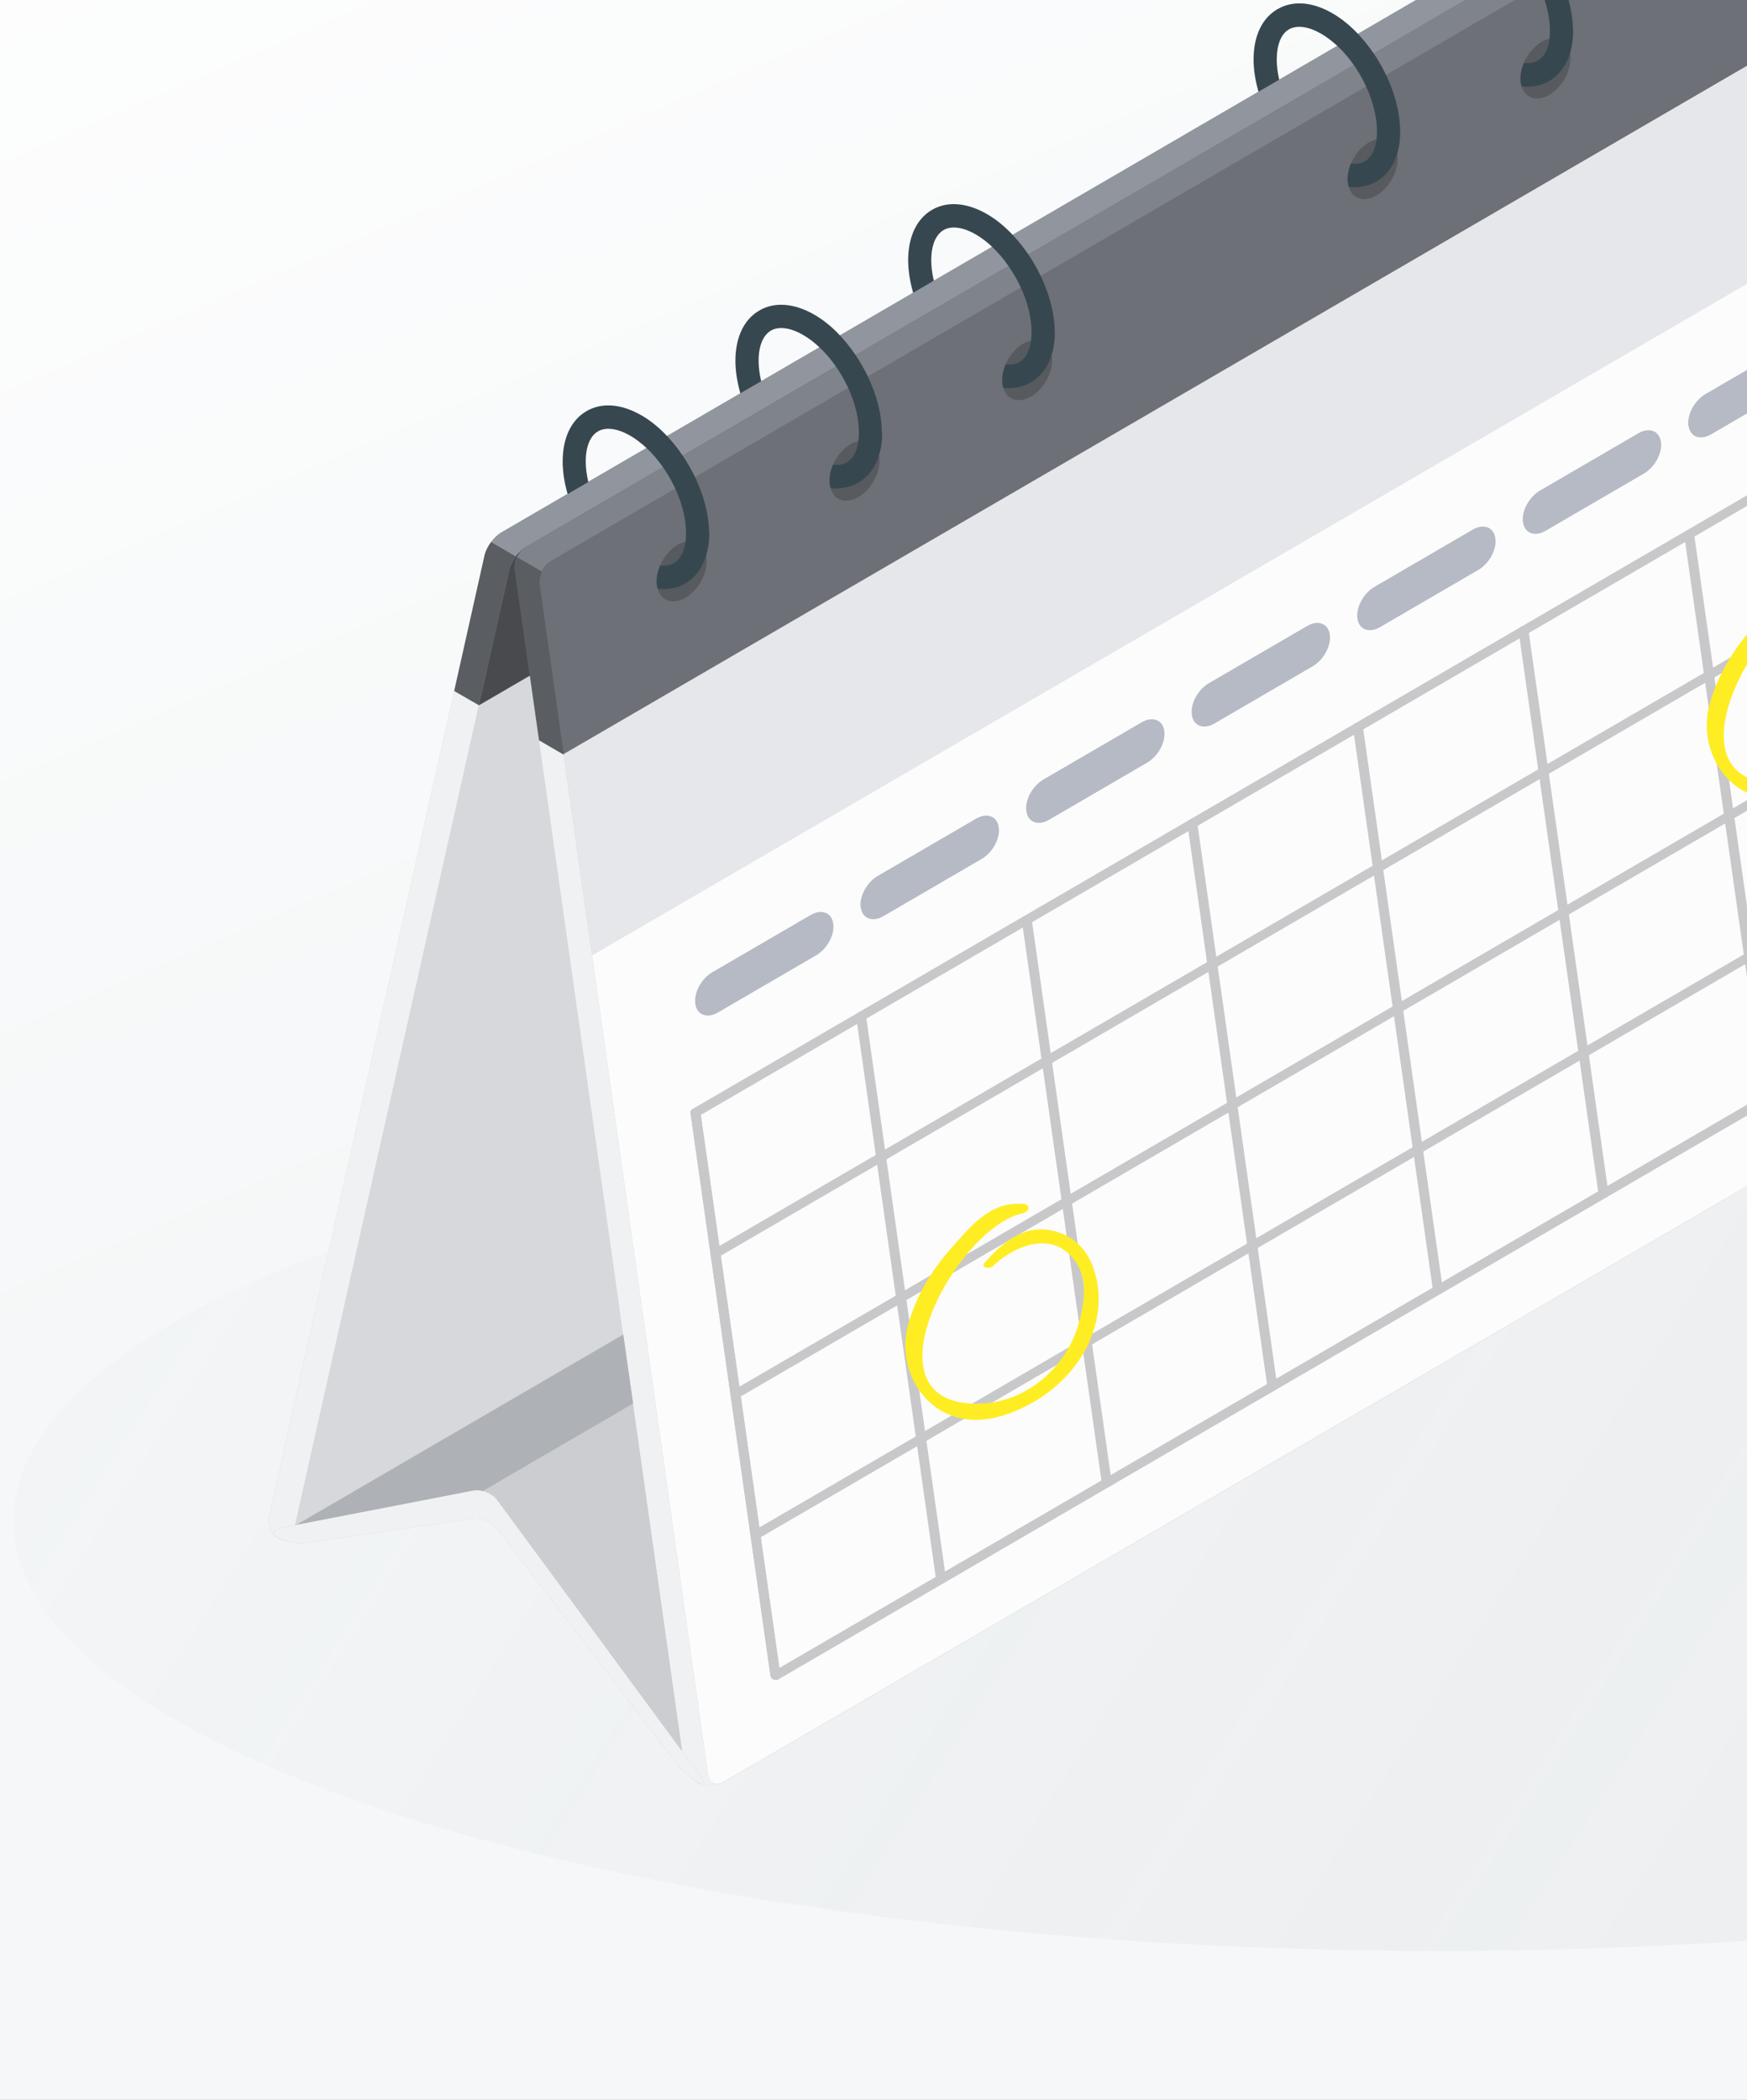 <svg width="258" height="310" viewBox="0 0 258 310" fill="none" xmlns="http://www.w3.org/2000/svg">
<rect x="0" y="0" width="258" height="310" fill="#333333" stroke="none"/>
<g clip-path="url(#clip0_1305_14300)">
<rect width="258" height="310" fill="#F5F7F8"/>
<rect width="258" height="310" fill="url(#paint0_linear_1305_14300)"/>
<ellipse opacity="0.08" cx="212.354" cy="224.5" rx="210.369" ry="63.5" fill="url(#paint1_linear_1305_14300)"/>
<path d="M41.086 227.11C40.076 226.526 39.481 225.059 39.762 223.842L71.579 81.949C71.86 80.731 72.936 79.231 74.011 78.614L263.274 -31.516C264.35 -32.133 266.037 -32.166 267.047 -31.582C268.056 -30.999 268.651 -29.532 268.37 -28.314L236.553 113.579C236.289 114.796 235.197 116.296 234.121 116.913L44.858 227.043C43.783 227.66 42.095 227.693 41.086 227.11Z" fill="#B5BAC4"/>
<path opacity="0.8" d="M41.086 227.11C40.076 226.526 39.481 225.059 39.762 223.842L71.579 81.949C71.86 80.731 72.936 79.231 74.011 78.614L263.274 -31.516C264.35 -32.133 266.037 -32.166 267.047 -31.582C268.056 -30.999 268.651 -29.532 268.37 -28.314L236.553 113.579C236.289 114.796 235.197 116.296 234.121 116.913L44.858 227.043C43.783 227.66 42.095 227.693 41.086 227.11Z" fill="white"/>
<path d="M75.219 84.066L43.402 225.959C43.137 227.176 43.783 227.66 44.858 227.026L234.121 116.897C235.197 116.28 236.289 114.779 236.553 113.562L268.37 -28.331C268.635 -29.548 267.99 -30.032 266.914 -29.398L77.651 80.731C76.576 81.348 75.484 82.849 75.219 84.066Z" fill="#B5BAC4"/>
<path opacity="0.6" d="M75.219 84.066L43.402 225.959C43.137 227.176 43.783 227.66 44.858 227.026L234.121 116.897C235.197 116.28 236.289 114.779 236.553 113.562L268.37 -28.331C268.635 -29.548 267.99 -30.032 266.914 -29.398L77.651 80.731C76.576 81.348 75.484 82.849 75.219 84.066Z" fill="white"/>
<path opacity="0.05" d="M75.219 84.066L43.402 225.959C43.137 227.176 43.783 227.66 44.858 227.026L234.121 116.897C235.197 116.28 236.289 114.779 236.553 113.562L268.37 -28.331C268.635 -29.548 267.99 -30.032 266.914 -29.398L77.651 80.731C76.576 81.348 75.484 82.849 75.219 84.066Z" fill="black"/>
<path d="M270.687 -29.448C269.677 -30.032 267.99 -29.998 266.914 -29.381L77.651 80.748C76.576 81.365 75.848 82.882 76.03 84.116L100.914 259.874C101.096 261.107 102.039 262.591 103.048 263.175C104.058 263.759 105.745 263.725 106.821 263.108L296.084 152.979C297.159 152.362 297.887 150.844 297.705 149.611L272.821 -26.147C272.639 -27.381 271.696 -28.864 270.687 -29.448Z" fill="#B5BAC4"/>
<path opacity="0.8" d="M270.687 -29.448C269.677 -30.032 267.99 -29.998 266.914 -29.381L77.651 80.748C76.576 81.365 75.848 82.882 76.03 84.116L100.914 259.874C101.096 261.107 102.039 262.591 103.048 263.175C104.058 263.759 105.745 263.725 106.821 263.108L296.084 152.979C297.159 152.362 297.887 150.844 297.705 149.611L272.821 -26.147C272.639 -27.381 271.696 -28.864 270.687 -29.448Z" fill="white"/>
<path d="M79.669 86.217L104.554 261.974C104.736 263.208 105.745 263.709 106.821 263.075L296.084 152.945C297.159 152.328 297.887 150.811 297.705 149.577L272.821 -26.18C272.639 -27.414 271.629 -27.914 270.554 -27.28L81.291 82.849C80.216 83.466 79.487 84.983 79.669 86.217Z" fill="#B5BAC4"/>
<path opacity="0.95" d="M79.669 86.217L104.554 261.974C104.736 263.208 105.745 263.709 106.821 263.075L296.084 152.945C297.159 152.328 297.887 150.811 297.705 149.577L272.821 -26.18C272.639 -27.414 271.629 -27.914 270.554 -27.28L81.291 82.849C80.216 83.466 79.487 84.983 79.669 86.217Z" fill="white"/>
<path d="M93.469 207.251L71.249 220.174C70.786 220.073 70.306 220.04 69.876 220.124L43.668 225.209C43.668 225.209 43.635 225.209 43.618 225.209H43.602L92.047 197.014L93.503 207.235L93.469 207.251Z" fill="#B5BAC4"/>
<path opacity="0.5" d="M93.469 207.251L71.249 220.174C70.786 220.073 70.306 220.04 69.876 220.124L43.668 225.209C43.668 225.209 43.635 225.209 43.618 225.209H43.602L92.047 197.014L93.503 207.235L93.469 207.251Z" fill="white"/>
<path opacity="0.2" d="M93.469 207.251L71.249 220.174C70.786 220.073 70.306 220.04 69.876 220.124L43.668 225.209C43.668 225.209 43.635 225.209 43.618 225.209H43.602L92.047 197.014L93.503 207.235L93.469 207.251Z" fill="black"/>
<path d="M100.715 258.49L73.415 221.407C72.952 220.79 72.174 220.307 71.347 220.107L93.468 207.235L100.715 258.473V258.49Z" fill="#B5BAC4"/>
<path opacity="0.6" d="M100.715 258.49L73.415 221.407C72.952 220.79 72.174 220.307 71.347 220.107L93.468 207.235L100.715 258.473V258.49Z" fill="white"/>
<path opacity="0.1" d="M100.715 258.49L73.415 221.407C72.952 220.79 72.174 220.307 71.347 220.107L93.468 207.235L100.715 258.473V258.49Z" fill="black"/>
<path d="M99.855 260.224L73.432 225.642C72.671 224.659 71.066 223.992 69.841 224.175L45.123 227.777C43.898 227.96 42.095 227.627 41.086 227.043C40.076 226.459 40.242 225.793 41.466 225.559L69.858 220.057C71.082 219.823 72.654 220.44 73.399 221.441L103.528 262.341C104.273 263.342 104.041 263.675 103.048 263.092C102.039 262.508 100.616 261.224 99.855 260.24V260.224Z" fill="#B5BAC4"/>
<path opacity="0.8" d="M99.855 260.224L73.432 225.642C72.671 224.659 71.066 223.992 69.841 224.175L45.123 227.777C43.898 227.96 42.095 227.627 41.086 227.043C40.076 226.459 40.242 225.793 41.466 225.559L69.858 220.057C71.082 219.823 72.654 220.44 73.399 221.441L103.528 262.341C104.273 263.342 104.041 263.675 103.048 263.092C102.039 262.508 100.616 261.224 99.855 260.24V260.224Z" fill="white"/>
<path d="M268.419 -29.015C268.403 -30.048 267.857 -31.116 267.03 -31.582C266.02 -32.166 264.333 -32.133 263.257 -31.516L73.994 78.614C73.481 78.914 72.952 79.431 72.522 80.015C72.058 80.632 71.711 81.332 71.562 81.965L67.078 102.007L70.718 104.108L263.869 -8.273L268.37 -28.314C268.436 -28.581 268.419 -28.798 268.419 -29.015Z" fill="#B5BAC4"/>
<path opacity="0.6" d="M268.37 -28.314C268.652 -29.532 267.99 -30.015 266.914 -29.381L77.651 80.748C76.576 81.365 75.484 82.866 75.219 84.083L70.719 104.125L263.87 -8.256L268.354 -28.298L268.37 -28.314Z" fill="black"/>
<path opacity="0.5" d="M76.162 82.132C75.698 82.749 75.351 83.449 75.219 84.066L70.718 104.108L67.078 102.007L71.562 81.965C71.711 81.349 72.058 80.632 72.522 80.015L76.162 82.132Z" fill="black"/>
<path opacity="0.2" d="M268.419 -29.015C268.337 -29.698 267.741 -29.882 266.914 -29.381L77.651 80.731C77.138 81.032 76.608 81.549 76.178 82.132L72.538 80.015C72.985 79.431 73.498 78.914 74.011 78.614L263.274 -31.516C264.349 -32.133 266.02 -32.166 267.046 -31.582C267.857 -31.116 268.403 -30.048 268.436 -29.015H268.419Z" fill="black"/>
<path d="M273.054 -24.479L272.822 -26.163C272.822 -26.247 272.789 -26.33 272.772 -26.413C272.772 -26.43 272.772 -26.463 272.772 -26.48C272.491 -27.647 271.631 -28.931 270.704 -29.465C269.695 -30.048 268.007 -30.015 266.932 -29.398L77.669 80.732C77.123 81.048 76.66 81.599 76.362 82.232C76.081 82.832 75.965 83.499 76.031 84.1L79.605 109.277L83.245 111.395L276.396 -0.986L273.054 -24.496V-24.479Z" fill="#B5BAC4"/>
<path opacity="0.4" d="M276.396 -0.969L83.244 111.411L79.671 86.217C79.588 85.617 79.704 84.95 80.001 84.35C80.299 83.716 80.763 83.166 81.308 82.849L270.588 -27.28C271.531 -27.831 272.425 -27.514 272.756 -26.564C272.756 -26.547 272.756 -26.514 272.772 -26.497C272.772 -26.497 272.772 -26.463 272.772 -26.43C272.789 -26.347 272.805 -26.263 272.822 -26.18L273.053 -24.513L276.396 -1.003V-0.969Z" fill="black"/>
<path opacity="0.5" d="M83.244 111.411L79.604 109.294L76.03 84.116C75.948 83.516 76.08 82.849 76.361 82.249L80.018 84.367C79.736 84.967 79.604 85.634 79.687 86.234L83.261 111.428L83.244 111.411Z" fill="black"/>
<path opacity="0.3" d="M272.755 -26.463C272.458 -27.464 271.531 -27.831 270.571 -27.264L81.308 82.866C80.762 83.183 80.299 83.733 80.001 84.367L76.345 82.249C76.642 81.615 77.106 81.065 77.652 80.732L266.915 -29.381C267.99 -29.998 269.678 -30.048 270.687 -29.448C271.614 -28.898 272.491 -27.631 272.755 -26.463Z" fill="black"/>
<g opacity="0.2">
<path d="M97.027 86.434C96.712 84.266 98.102 81.565 100.121 80.398C102.139 79.231 104.009 80.031 104.323 82.199C104.638 84.366 103.248 87.068 101.229 88.235C99.211 89.402 97.341 88.602 97.027 86.434Z" fill="black"/>
<path d="M122.556 71.578C122.242 69.41 123.632 66.709 125.65 65.542C127.669 64.375 129.538 65.175 129.853 67.343C130.167 69.51 128.777 72.211 126.759 73.379C124.74 74.546 122.87 73.745 122.556 71.578Z" fill="black"/>
<path d="M148.052 56.738C147.738 54.571 149.128 51.869 151.146 50.702C153.165 49.535 155.034 50.335 155.349 52.503C155.663 54.671 154.273 57.372 152.255 58.539C150.236 59.706 148.367 58.906 148.052 56.738Z" fill="black"/>
<path d="M199.062 27.059C198.748 24.891 200.137 22.19 202.156 21.023C204.175 19.856 206.044 20.656 206.358 22.824C206.673 24.991 205.283 27.693 203.265 28.86C201.246 30.027 199.376 29.227 199.062 27.059Z" fill="black"/>
<path d="M224.591 12.203C224.277 10.035 225.667 7.334 227.685 6.167C229.704 5 231.573 5.8 231.888 7.968C232.202 10.135 230.812 12.836 228.794 14.004C226.775 15.171 224.906 14.37 224.591 12.203Z" fill="black"/>
<path d="M250.088 -2.62C249.774 -4.788 251.164 -7.489 253.182 -8.656C255.201 -9.823 257.07 -9.023 257.385 -6.855C257.699 -4.688 256.309 -1.987 254.291 -0.819C252.272 0.348 250.403 -0.453 250.088 -2.62Z" fill="black"/>
</g>
<path d="M104.753 78.681C104.753 79.448 104.687 80.198 104.554 80.898C104.488 81.282 104.389 81.665 104.273 82.015C103.727 83.866 102.685 85.267 101.229 86.117C100.269 86.684 99.177 86.968 98.002 86.968C97.704 86.968 97.423 86.968 97.109 86.917C97.076 86.767 97.043 86.601 97.009 86.434C96.877 85.5 97.059 84.45 97.489 83.483C98.267 83.583 98.945 83.466 99.524 83.132C100.666 82.466 101.113 81.048 101.245 79.931C101.245 79.881 101.245 79.831 101.262 79.781C101.295 79.464 101.311 79.097 101.311 78.697C101.311 75.513 99.971 71.894 97.903 68.96C97.175 67.909 96.348 66.959 95.487 66.142C94.71 65.425 93.899 64.791 93.055 64.308C91.185 63.241 89.481 63.007 88.323 63.674C87.148 64.358 86.503 65.942 86.503 68.126C86.503 69.077 86.635 70.094 86.884 71.161L83.823 72.945L83.773 72.745C83.326 71.127 83.095 69.577 83.095 68.126C83.095 64.658 84.352 62.007 86.619 60.69C88.886 59.373 91.781 59.606 94.776 61.34C96.099 62.107 97.374 63.157 98.532 64.391C99.359 65.275 100.137 66.242 100.831 67.276C103.197 70.777 104.72 74.996 104.72 78.731L104.753 78.681Z" fill="#37474F"/>
<path d="M130.282 63.825C130.282 64.591 130.216 65.342 130.1 66.042C130.034 66.442 129.934 66.826 129.819 67.176C129.273 69.01 128.214 70.411 126.758 71.244C125.798 71.811 124.706 72.095 123.531 72.095C123.25 72.095 122.952 72.095 122.654 72.045C122.605 71.894 122.572 71.728 122.555 71.561C122.423 70.627 122.605 69.577 123.018 68.61C123.796 68.693 124.491 68.593 125.054 68.26C126.212 67.593 126.642 66.175 126.774 65.058C126.774 65.008 126.774 64.958 126.791 64.908C126.824 64.591 126.84 64.241 126.84 63.825C126.84 60.64 125.5 57.022 123.432 54.087C122.704 53.037 121.893 52.086 121.016 51.269C120.255 50.552 119.428 49.919 118.584 49.435C116.731 48.368 115.01 48.135 113.852 48.801C112.694 49.485 112.032 51.052 112.032 53.253C112.032 54.204 112.165 55.221 112.413 56.288L109.335 58.072L109.286 57.872C108.839 56.255 108.607 54.704 108.607 53.27C108.607 49.802 109.865 47.151 112.148 45.834C114.398 44.516 117.31 44.75 120.288 46.467C121.629 47.251 122.903 48.285 124.044 49.519C124.872 50.402 125.649 51.369 126.344 52.403C128.71 55.904 130.232 60.123 130.232 63.858L130.282 63.825Z" fill="#37474F"/>
<path d="M155.778 49.002C155.778 49.769 155.712 50.519 155.596 51.219C155.53 51.619 155.431 51.986 155.315 52.353C154.769 54.187 153.726 55.588 152.254 56.438C151.294 57.005 150.202 57.288 149.028 57.288C148.746 57.288 148.448 57.288 148.151 57.238C148.101 57.088 148.068 56.922 148.051 56.755C147.919 55.821 148.101 54.771 148.515 53.804C149.292 53.887 149.987 53.787 150.55 53.453C151.708 52.786 152.138 51.353 152.27 50.236C152.27 50.185 152.27 50.135 152.287 50.085C152.32 49.769 152.337 49.402 152.337 49.002C152.337 45.817 150.996 42.215 148.928 39.264C148.2 38.214 147.39 37.263 146.513 36.43C145.752 35.713 144.924 35.079 144.08 34.596C142.227 33.528 140.507 33.295 139.348 33.962C138.19 34.646 137.528 36.213 137.528 38.414C137.528 39.364 137.661 40.381 137.909 41.448L134.848 43.233L134.798 43.016C134.352 41.398 134.12 39.848 134.12 38.414C134.12 34.946 135.378 32.295 137.644 30.977C139.911 29.66 142.806 29.894 145.801 31.628C147.125 32.395 148.399 33.445 149.557 34.679C150.384 35.563 151.162 36.53 151.873 37.563C154.239 41.065 155.762 45.283 155.762 49.018L155.778 49.002Z" fill="#37474F"/>
<path d="M206.788 19.356C206.788 20.106 206.738 20.873 206.606 21.573C206.54 21.974 206.44 22.357 206.325 22.724C205.779 24.541 204.72 25.942 203.264 26.792C202.304 27.343 201.229 27.643 200.054 27.643C199.756 27.643 199.475 27.643 199.177 27.593C199.127 27.426 199.094 27.259 199.061 27.076C198.929 26.142 199.111 25.125 199.508 24.158C200.302 24.258 200.997 24.158 201.576 23.808C202.734 23.124 203.164 21.69 203.297 20.556C203.297 20.523 203.297 20.49 203.297 20.44C203.33 20.123 203.346 19.773 203.346 19.356C203.346 16.154 201.99 12.536 199.921 9.585C199.193 8.535 198.366 7.584 197.489 6.767C196.728 6.067 195.917 5.45 195.09 4.966C193.237 3.899 191.516 3.666 190.358 4.333C189.2 5 188.555 6.584 188.555 8.785C188.555 9.718 188.671 10.719 188.919 11.769L185.858 13.553L185.808 13.387C185.362 11.769 185.13 10.219 185.13 8.785C185.13 5.3 186.387 2.665 188.671 1.348C190.937 0.031 193.833 0.248 196.811 1.982C198.135 2.749 199.392 3.783 200.55 5C201.377 5.883 202.155 6.85 202.867 7.884C205.249 11.386 206.771 15.621 206.771 19.372L206.788 19.356Z" fill="#37474F"/>
<path d="M232.334 4.5C232.334 5.266 232.268 6.017 232.135 6.734C232.069 7.134 231.97 7.517 231.854 7.884C231.308 9.702 230.249 11.102 228.81 11.936C227.85 12.503 226.758 12.786 225.583 12.786C225.302 12.786 225.004 12.786 224.706 12.736C224.657 12.57 224.624 12.403 224.59 12.203C224.458 11.269 224.64 10.252 225.054 9.302C225.848 9.402 226.543 9.302 227.105 8.951C228.264 8.284 228.71 6.834 228.843 5.717C228.843 5.683 228.843 5.65 228.843 5.6C228.876 5.283 228.892 4.933 228.892 4.516C228.892 1.315 227.536 -2.303 225.467 -5.255C224.739 -6.305 223.912 -7.255 223.035 -8.089C222.274 -8.789 221.463 -9.406 220.636 -9.89C218.783 -10.957 217.062 -11.19 215.904 -10.524C214.729 -9.857 214.084 -8.273 214.084 -6.072C214.084 -5.138 214.2 -4.137 214.448 -3.087L211.371 -1.303L211.338 -1.47C210.891 -3.087 210.659 -4.638 210.659 -6.072C210.659 -9.556 211.917 -12.191 214.183 -13.508C216.45 -14.842 219.346 -14.608 222.34 -12.874C223.664 -12.107 224.921 -11.074 226.063 -9.857C226.907 -8.973 227.668 -8.006 228.379 -6.972C230.762 -3.47 232.301 0.765 232.301 4.5H232.334Z" fill="#37474F"/>
<path d="M87.447 141.007L280.598 28.726L276.395 -0.969L83.244 111.328L87.447 141.007Z" fill="#B5BAC4"/>
<g opacity="0.65">
<path d="M87.447 141.007L280.598 28.726L276.395 -0.969L83.244 111.328L87.447 141.007Z" fill="white"/>
</g>
<path d="M102.685 148.21C102.917 149.844 104.423 150.411 106.044 149.46L120.538 141.024C122.159 140.073 123.301 137.989 123.053 136.338C122.821 134.704 121.315 134.137 119.694 135.088L105.2 143.525C103.579 144.475 102.437 146.559 102.685 148.21Z" fill="#B5BAC4"/>
<path d="M127.124 133.987C127.355 135.621 128.861 136.188 130.482 135.238L144.976 126.801C146.597 125.851 147.739 123.766 147.491 122.116C147.259 120.482 145.754 119.915 144.132 120.865L129.638 129.302C128.017 130.252 126.875 132.337 127.107 133.987H127.124Z" fill="#B5BAC4"/>
<path d="M151.577 119.765C151.809 121.399 153.314 121.966 154.936 121.015L169.429 112.578C171.051 111.628 172.192 109.544 171.944 107.893C171.713 106.259 170.207 105.692 168.586 106.642L154.092 115.079C152.47 116.03 151.329 118.114 151.577 119.765Z" fill="#B5BAC4"/>
<path d="M176.015 105.542C176.247 107.176 177.753 107.743 179.374 106.792L193.868 98.356C195.489 97.405 196.631 95.321 196.383 93.67C196.151 92.036 194.646 91.469 193.024 92.42L178.53 100.857C176.909 101.807 175.767 103.891 176.015 105.542Z" fill="#B5BAC4"/>
<path d="M200.468 91.319C200.7 92.953 202.206 93.52 203.827 92.57L218.321 84.133C219.942 83.183 221.084 81.098 220.836 79.448C220.604 77.814 219.099 77.247 217.477 78.197L202.983 86.634C201.362 87.584 200.22 89.669 200.468 91.319Z" fill="#B5BAC4"/>
<path d="M224.922 77.097C225.154 78.731 226.66 79.298 228.281 78.347L242.775 69.91C244.396 68.96 245.538 66.876 245.29 65.225C245.058 63.591 243.552 63.024 241.931 63.975L227.437 72.411C225.816 73.362 224.674 75.446 224.906 77.097H224.922Z" fill="#B5BAC4"/>
<path d="M249.361 62.857C249.593 64.491 251.098 65.058 252.72 64.108L267.213 55.671C268.835 54.721 269.976 52.636 269.728 50.986C269.497 49.352 267.991 48.785 266.37 49.735L251.876 58.172C250.254 59.123 249.113 61.207 249.344 62.857H249.361Z" fill="#B5BAC4"/>
<g opacity="0.17">
<path d="M261.355 162.616C260.958 162.633 260.578 162.366 260.528 162.016L248.715 78.914C248.665 78.564 248.946 78.264 249.36 78.247C249.757 78.23 250.138 78.497 250.187 78.847L262.001 161.949C262.05 162.299 261.769 162.599 261.355 162.616Z" fill="#B5BAC4"/>
<path d="M236.9 176.839C236.503 176.855 236.123 176.589 236.073 176.238L224.26 93.137C224.21 92.787 224.491 92.487 224.905 92.47C225.319 92.453 225.683 92.72 225.732 93.07L237.546 176.172C237.595 176.522 237.314 176.822 236.9 176.839Z" fill="#B5BAC4"/>
<path d="M212.446 191.078C212.049 191.095 211.669 190.828 211.619 190.478L199.805 107.376C199.756 107.026 200.037 106.726 200.451 106.709C200.848 106.692 201.228 106.959 201.278 107.309L213.091 190.411C213.141 190.761 212.86 191.061 212.446 191.078Z" fill="#B5BAC4"/>
<path d="M187.991 205.301C187.594 205.301 187.213 205.05 187.164 204.7L175.35 121.599C175.301 121.249 175.582 120.948 175.996 120.932C176.393 120.915 176.773 121.182 176.823 121.532L188.636 204.634C188.686 204.984 188.405 205.284 187.991 205.301Z" fill="#B5BAC4"/>
<path d="M163.539 219.54C163.142 219.54 162.761 219.29 162.712 218.94L150.898 135.838C150.849 135.488 151.13 135.188 151.543 135.171C151.941 135.154 152.321 135.421 152.371 135.771L164.184 218.873C164.234 219.223 163.953 219.523 163.539 219.54Z" fill="#B5BAC4"/>
<path d="M139.067 233.763C138.67 233.779 138.29 233.512 138.24 233.162L126.427 150.061C126.377 149.711 126.658 149.41 127.072 149.394C127.469 149.377 127.849 149.644 127.899 149.994L139.713 233.096C139.762 233.446 139.481 233.746 139.067 233.763Z" fill="#B5BAC4"/>
<path d="M114.613 248.002C114.216 248.019 113.836 247.752 113.786 247.402L101.972 164.3C101.923 163.95 102.204 163.65 102.618 163.633C103.015 163.633 103.395 163.883 103.445 164.233L115.258 247.335C115.308 247.685 115.027 247.985 114.613 248.002Z" fill="#B5BAC4"/>
<path d="M105.762 185.676C105.514 185.676 105.249 185.576 105.084 185.392C104.836 185.092 104.902 184.709 105.233 184.525L276.428 84.917C276.742 84.733 277.222 84.817 277.454 85.1C277.702 85.4 277.636 85.784 277.305 85.967L106.11 185.576C106.01 185.642 105.878 185.676 105.762 185.676Z" fill="#B5BAC4"/>
<path d="M108.705 206.451C108.457 206.451 108.193 206.351 108.027 206.168C107.779 205.867 107.845 205.484 108.176 205.301L279.371 105.692C279.686 105.492 280.166 105.592 280.397 105.875C280.645 106.176 280.579 106.559 280.248 106.742L109.053 206.351C108.937 206.418 108.821 206.451 108.705 206.451Z" fill="#B5BAC4"/>
<path d="M111.667 227.226C111.419 227.226 111.154 227.126 110.989 226.943C110.741 226.643 110.807 226.259 111.138 226.076L282.333 126.467C282.648 126.284 283.128 126.367 283.359 126.651C283.607 126.951 283.541 127.334 283.21 127.518L112.015 227.126C111.916 227.193 111.783 227.226 111.667 227.226Z" fill="#B5BAC4"/>
<path d="M114.613 248.002C114.481 248.002 114.348 247.985 114.233 247.935C113.984 247.835 113.819 247.635 113.786 247.402L101.972 164.3C101.939 164.067 102.055 163.867 102.254 163.733L273.466 64.125C273.681 64.008 273.962 63.991 274.194 64.091C274.442 64.191 274.607 64.391 274.64 64.625L286.454 147.726C286.487 147.96 286.371 148.16 286.173 148.293L114.977 247.902C114.878 247.969 114.745 248.002 114.63 248.002H114.613ZM103.495 164.6L115.093 246.234L284.932 147.41L273.333 65.775L103.495 164.6Z" fill="#B5BAC4"/>
</g>
<g opacity="0.17">
<path d="M261.355 162.616C260.958 162.633 260.578 162.366 260.528 162.016L248.715 78.914C248.665 78.564 248.946 78.264 249.36 78.247C249.757 78.23 250.138 78.497 250.187 78.847L262.001 161.949C262.05 162.299 261.769 162.599 261.355 162.616Z" fill="black"/>
<path d="M236.9 176.839C236.503 176.855 236.123 176.589 236.073 176.238L224.26 93.137C224.21 92.787 224.491 92.487 224.905 92.47C225.319 92.453 225.683 92.72 225.732 93.07L237.546 176.172C237.595 176.522 237.314 176.822 236.9 176.839Z" fill="black"/>
<path d="M212.446 191.078C212.049 191.095 211.669 190.828 211.619 190.478L199.805 107.376C199.756 107.026 200.037 106.726 200.451 106.709C200.848 106.692 201.228 106.959 201.278 107.309L213.091 190.411C213.141 190.761 212.86 191.061 212.446 191.078Z" fill="black"/>
<path d="M187.991 205.301C187.594 205.301 187.213 205.05 187.164 204.7L175.35 121.599C175.301 121.249 175.582 120.948 175.996 120.932C176.393 120.915 176.773 121.182 176.823 121.532L188.636 204.634C188.686 204.984 188.405 205.284 187.991 205.301Z" fill="black"/>
<path d="M163.539 219.54C163.142 219.54 162.761 219.29 162.712 218.94L150.898 135.838C150.849 135.488 151.13 135.188 151.543 135.171C151.941 135.154 152.321 135.421 152.371 135.771L164.184 218.873C164.234 219.223 163.953 219.523 163.539 219.54Z" fill="black"/>
<path d="M139.067 233.763C138.67 233.779 138.29 233.512 138.24 233.162L126.427 150.061C126.377 149.711 126.658 149.41 127.072 149.394C127.469 149.377 127.849 149.644 127.899 149.994L139.713 233.096C139.762 233.446 139.481 233.746 139.067 233.763Z" fill="black"/>
<path d="M114.613 248.002C114.216 248.019 113.836 247.752 113.786 247.402L101.972 164.3C101.923 163.95 102.204 163.65 102.618 163.633C103.015 163.633 103.395 163.883 103.445 164.233L115.258 247.335C115.308 247.685 115.027 247.985 114.613 248.002Z" fill="black"/>
<path d="M105.762 185.676C105.514 185.676 105.249 185.576 105.084 185.392C104.836 185.092 104.902 184.709 105.233 184.525L276.428 84.917C276.742 84.733 277.222 84.817 277.454 85.1C277.702 85.4 277.636 85.784 277.305 85.967L106.11 185.576C106.01 185.642 105.878 185.676 105.762 185.676Z" fill="black"/>
<path d="M108.705 206.451C108.457 206.451 108.193 206.351 108.027 206.168C107.779 205.867 107.845 205.484 108.176 205.301L279.371 105.692C279.686 105.492 280.166 105.592 280.397 105.875C280.645 106.176 280.579 106.559 280.248 106.742L109.053 206.351C108.937 206.418 108.821 206.451 108.705 206.451Z" fill="black"/>
<path d="M111.667 227.226C111.419 227.226 111.154 227.126 110.989 226.943C110.741 226.643 110.807 226.259 111.138 226.076L282.333 126.467C282.648 126.284 283.128 126.367 283.359 126.651C283.607 126.951 283.541 127.334 283.21 127.518L112.015 227.126C111.916 227.193 111.783 227.226 111.667 227.226Z" fill="black"/>
<path d="M114.613 248.002C114.481 248.002 114.348 247.985 114.233 247.935C113.984 247.835 113.819 247.635 113.786 247.402L101.972 164.3C101.939 164.067 102.055 163.867 102.254 163.733L273.466 64.125C273.681 64.008 273.962 63.991 274.194 64.091C274.442 64.191 274.607 64.391 274.64 64.625L286.454 147.726C286.487 147.96 286.371 148.16 286.173 148.293L114.977 247.902C114.878 247.969 114.745 248.002 114.63 248.002H114.613ZM103.495 164.6L115.093 246.234L284.932 147.41L273.333 65.775L103.495 164.6Z" fill="black"/>
</g>
<path d="M280.251 97.155C279.622 94.104 277.835 91.136 274.063 90.169C269.43 88.985 266.137 92.17 263.755 94.854C263.126 95.554 264.483 95.821 264.996 95.338C267.511 92.887 272.458 90.336 275.982 93.337C279.423 96.271 278.53 100.957 277.471 104.408C275.684 110.144 269.893 115.83 262.249 115.646C245.555 115.263 259.883 89.352 269.479 87.518C270.257 87.368 270.654 86.284 269.579 86.167C264.549 85.667 261.571 89.635 258.89 92.62C255.912 95.955 253.712 99.656 252.504 103.841C250.287 111.578 256.491 120.698 266.783 117.297C275.783 114.312 282.104 105.925 280.284 97.155H280.251Z" fill="#FFED24"/>
<path d="M161.901 188.727C161.272 185.676 159.485 182.708 155.713 181.741C151.08 180.557 147.788 183.741 145.405 186.426C144.776 187.126 146.133 187.393 146.646 186.909C149.161 184.458 154.108 181.907 157.632 184.909C161.074 187.843 160.18 192.528 159.121 195.98C157.334 201.716 151.543 207.401 143.899 207.218C127.205 206.834 141.533 180.924 151.13 179.089C151.907 178.939 152.305 177.856 151.229 177.739C146.199 177.239 143.221 181.207 140.541 184.192C137.563 187.526 135.362 191.228 134.154 195.413C131.937 203.15 138.142 212.27 148.433 208.869C157.434 205.884 163.754 197.497 161.934 188.727H161.901Z" fill="#FFED24"/>
</g>
<defs>
<linearGradient id="paint0_linear_1305_14300" x1="-34.103" y1="-45.673" x2="64.636" y2="182.684" gradientUnits="userSpaceOnUse">
<stop stop-color="white"/>
<stop offset="1" stop-color="white" stop-opacity="0"/>
</linearGradient>
<linearGradient id="paint1_linear_1305_14300" x1="44.855" y1="-26.106" x2="388.472" y2="192.812" gradientUnits="userSpaceOnUse">
<stop stop-color="#787C8A" stop-opacity="0"/>
<stop offset="1" stop-color="#787C8A"/>
</linearGradient>
<clipPath id="clip0_1305_14300">
<rect width="258" height="310" fill="white"/>
</clipPath>
</defs>
</svg>

